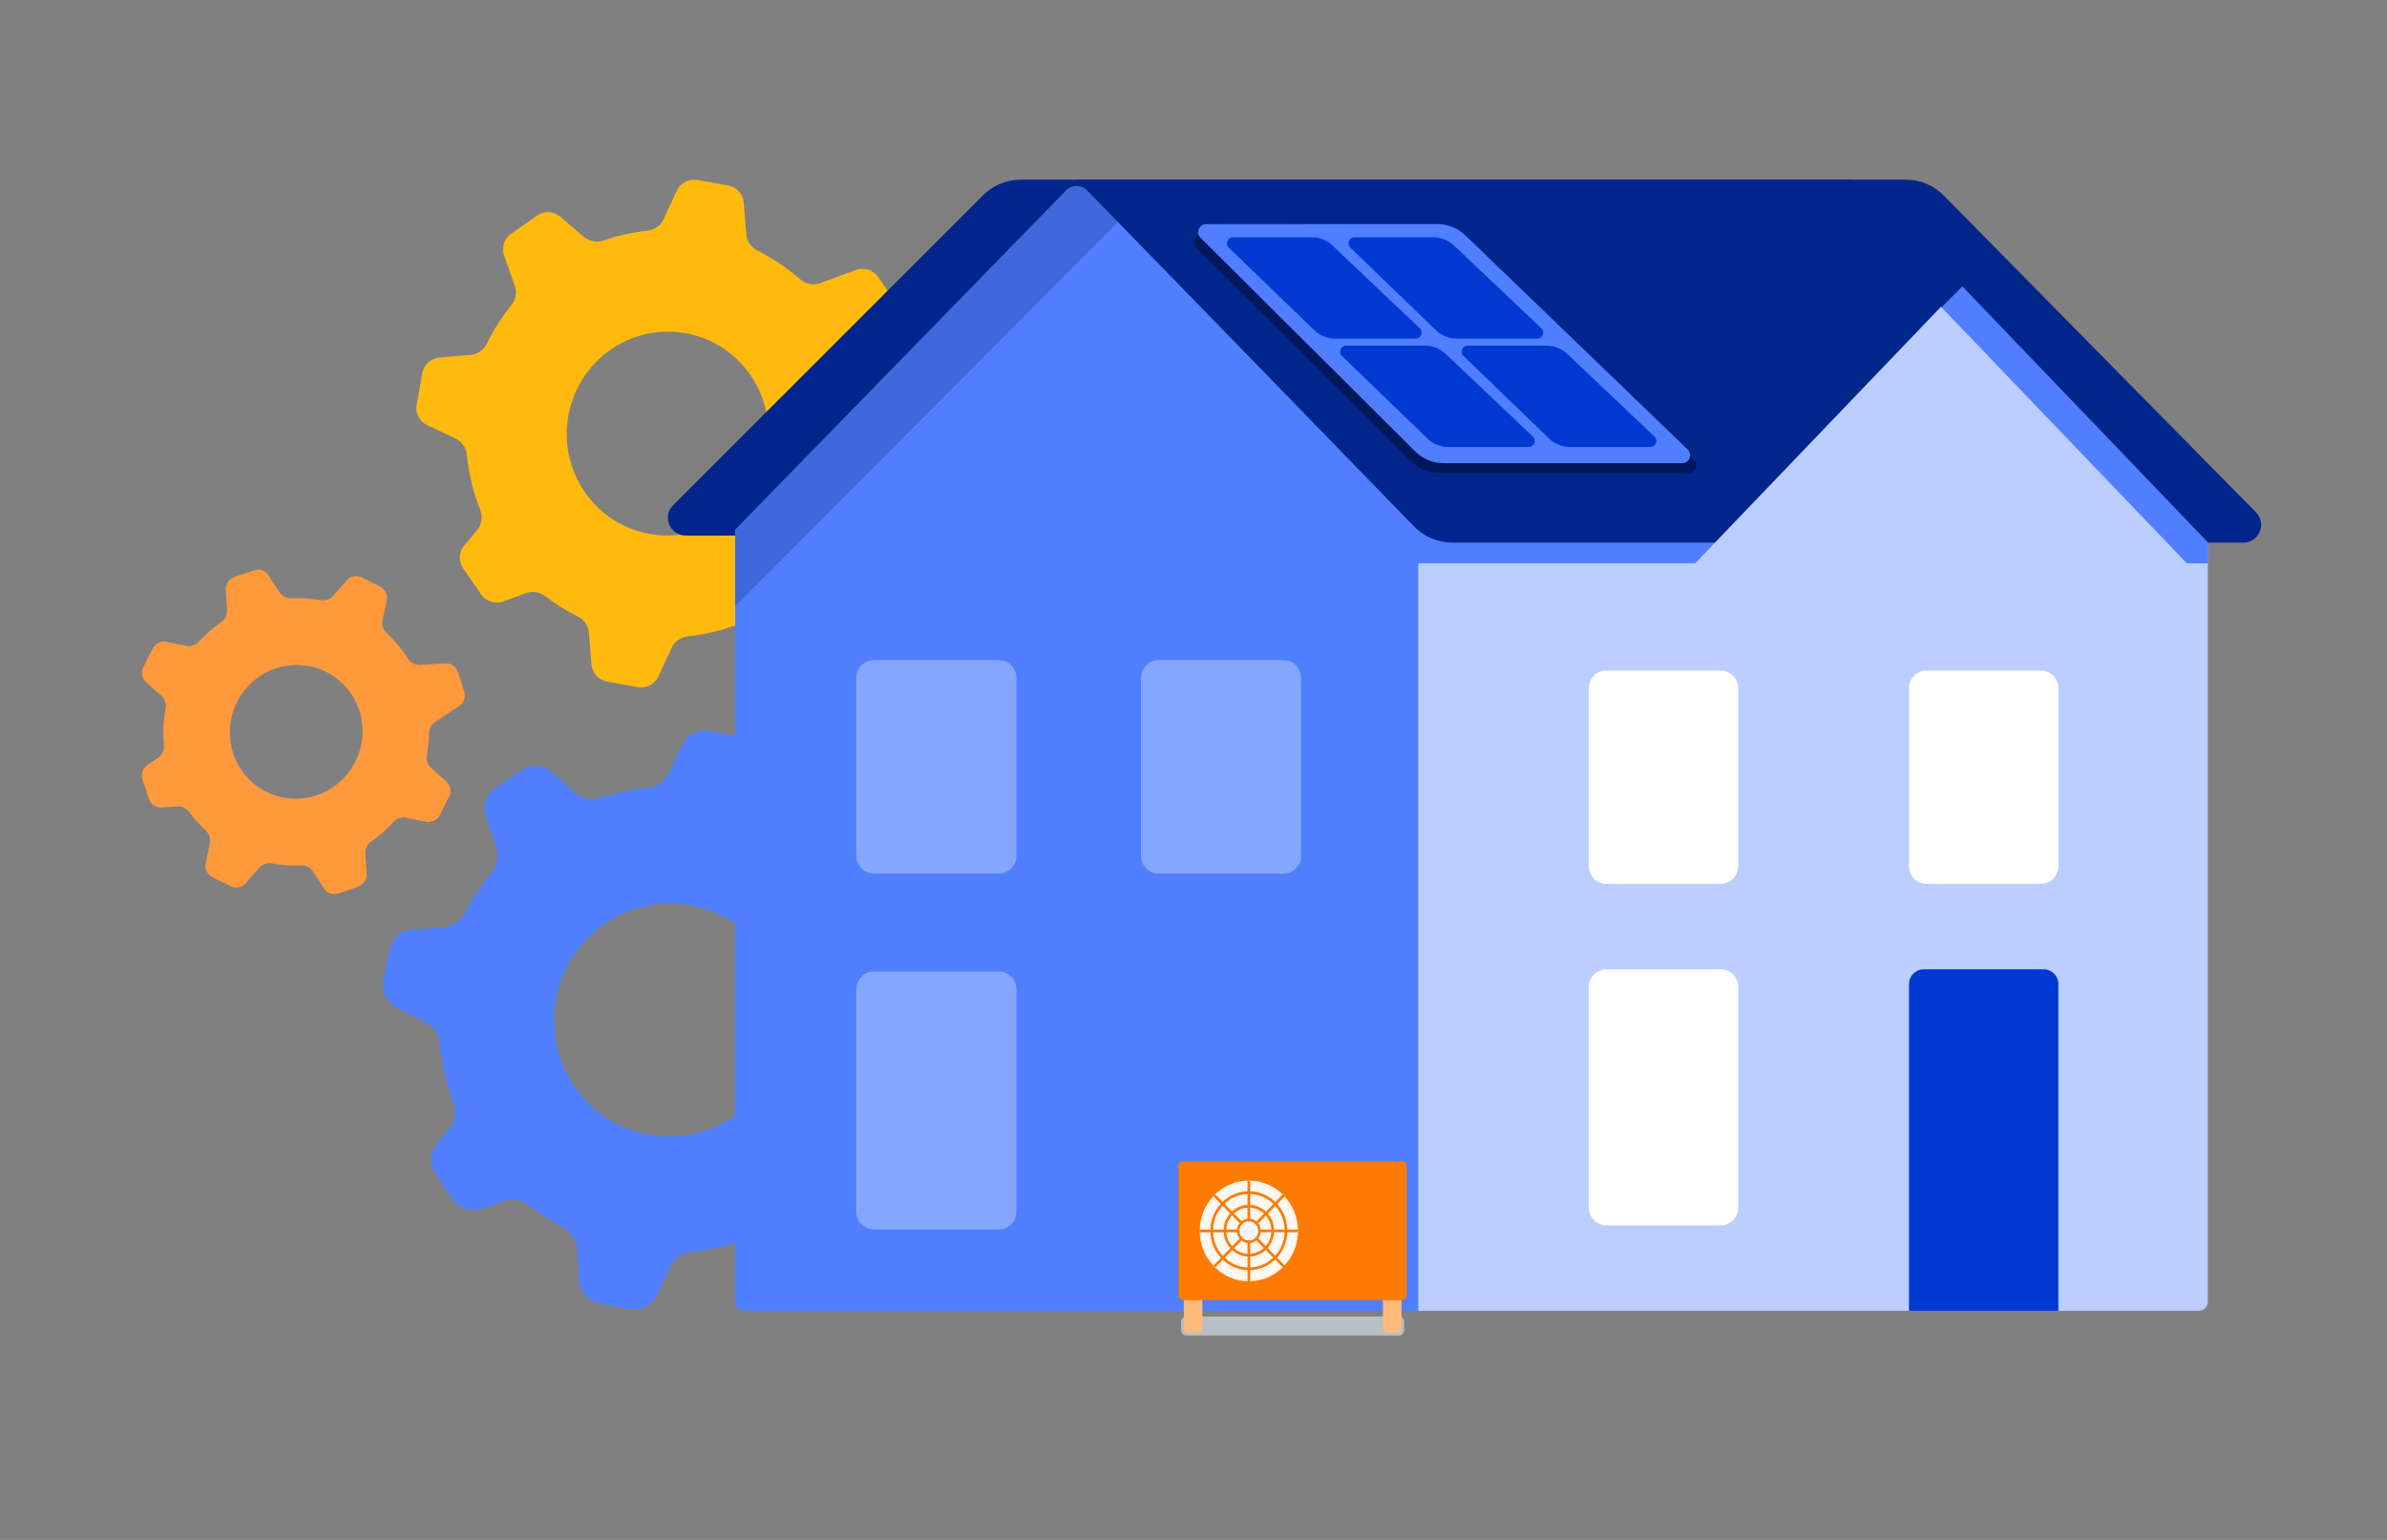 <svg width="186" height="120" viewBox="0 0 186 120" fill="none" xmlns="http://www.w3.org/2000/svg">
<rect x="0" y="0" width="186" height="120" fill="#808080" stroke="none"/>
<g clip-path="url(#clip0_3287_20823)">
<path fill-rule="evenodd" clip-rule="evenodd" d="M52.743 14.855C53.027 14.246 53.686 13.904 54.348 14.024L56.742 14.455C57.403 14.574 57.901 15.124 57.955 15.795L58.152 18.27C58.196 18.818 58.542 19.292 59.034 19.537C60.234 20.136 61.339 20.882 62.329 21.749C62.76 22.126 63.359 22.262 63.898 22.064L66.698 21.038C67.333 20.805 68.046 21.033 68.428 21.59L69.823 23.623C70.2 24.172 70.164 24.904 69.737 25.413L67.478 28.104C67.148 28.497 67.05 29.03 67.185 29.525C67.415 30.368 67.576 31.236 67.665 32.12C67.72 32.667 68.04 33.158 68.536 33.393L70.749 34.44C71.355 34.726 71.692 35.382 71.574 36.041L71.13 38.5C71.012 39.158 70.466 39.656 69.799 39.712L67.359 39.92C66.812 39.967 66.341 40.316 66.099 40.809C65.572 41.881 64.933 42.878 64.199 43.787C63.857 44.211 63.739 44.779 63.921 45.292L64.76 47.652C64.983 48.279 64.761 48.977 64.216 49.36L62.199 50.778C61.646 51.166 60.899 51.131 60.385 50.691L58.533 49.106C58.112 48.745 57.526 48.656 57.001 48.835C55.914 49.208 54.78 49.462 53.617 49.586C53.071 49.644 52.581 49.967 52.349 50.465L51.299 52.716C51.015 53.326 50.356 53.667 49.694 53.548L47.3 53.117C46.639 52.997 46.141 52.447 46.087 51.777L45.89 49.3C45.846 48.752 45.5 48.279 45.008 48.034C44.116 47.588 43.276 47.062 42.497 46.464C42.072 46.138 41.511 46.032 41.008 46.216L39.219 46.872C38.584 47.104 37.871 46.877 37.489 46.319L36.093 44.286C35.717 43.738 35.753 43.006 36.18 42.497L37.18 41.306C37.55 40.865 37.625 40.252 37.414 39.717C36.88 38.367 36.526 36.933 36.378 35.452C36.323 34.905 36.003 34.414 35.507 34.179L33.292 33.132C32.687 32.846 32.349 32.189 32.468 31.53L32.911 29.072C33.03 28.413 33.576 27.916 34.243 27.859L36.683 27.651C37.23 27.604 37.702 27.256 37.944 26.763C38.47 25.692 39.109 24.695 39.842 23.786C40.184 23.362 40.302 22.794 40.12 22.281L39.281 19.922C39.058 19.296 39.281 18.597 39.825 18.215L41.842 16.797C42.395 16.408 43.142 16.444 43.656 16.884L45.505 18.467C45.927 18.828 46.513 18.917 47.038 18.737C48.126 18.364 49.261 18.109 50.425 17.985C50.971 17.927 51.461 17.604 51.694 17.106L52.743 14.855ZM50.611 41.607C54.882 42.376 58.975 39.5 59.753 35.181C60.532 30.863 57.701 26.738 53.43 25.969C49.16 25.199 45.067 28.075 44.288 32.394C43.51 36.712 46.341 40.837 50.611 41.607Z" fill="#FFBA0D"/>
<path fill-rule="evenodd" clip-rule="evenodd" d="M53.163 58.044C53.551 57.236 54.436 56.792 55.316 56.962L57.622 57.407C58.502 57.576 59.158 58.318 59.218 59.212L59.383 61.66C59.432 62.392 59.887 63.028 60.536 63.369C61.788 64.028 62.944 64.829 63.989 65.747C64.562 66.252 65.359 66.444 66.079 66.189L68.922 65.187C69.773 64.886 70.719 65.201 71.22 65.951L72.547 67.936C73.04 68.674 72.981 69.649 72.402 70.321L70.023 73.086C69.577 73.604 69.439 74.314 69.605 74.977C69.821 75.843 69.975 76.73 70.063 77.632C70.134 78.361 70.551 79.021 71.21 79.342L73.38 80.401C74.182 80.793 74.622 81.673 74.453 82.549L73.993 84.932C73.824 85.808 73.088 86.462 72.198 86.527L69.789 86.703C69.059 86.756 68.426 87.214 68.089 87.864C67.514 88.975 66.832 90.011 66.058 90.963C65.601 91.527 65.433 92.282 65.668 92.969L66.471 95.318C66.758 96.157 66.45 97.085 65.718 97.586L63.748 98.935C63.004 99.445 62.009 99.385 61.331 98.79L59.528 97.208C58.972 96.721 58.193 96.593 57.488 96.818C56.343 97.182 55.155 97.433 53.94 97.559C53.211 97.635 52.552 98.056 52.234 98.716L51.17 100.928C50.782 101.736 49.898 102.181 49.017 102.011L46.711 101.566C45.831 101.396 45.175 100.654 45.115 99.76L44.95 97.311C44.901 96.579 44.446 95.944 43.797 95.602C42.889 95.124 42.031 94.57 41.229 93.952C40.663 93.516 39.918 93.363 39.244 93.601L37.55 94.198C36.7 94.498 35.754 94.183 35.252 93.433L33.925 91.449C33.432 90.711 33.492 89.736 34.07 89.064L34.974 88.013C35.474 87.432 35.584 86.616 35.317 85.897C34.78 84.446 34.424 82.916 34.271 81.341C34.2 80.612 33.783 79.952 33.125 79.63L30.953 78.571C30.151 78.18 29.711 77.299 29.88 76.422L30.34 74.04C30.509 73.164 31.245 72.51 32.135 72.445L34.544 72.269C35.275 72.216 35.908 71.758 36.245 71.108C36.819 69.998 37.501 68.962 38.274 68.011C38.731 67.447 38.899 66.692 38.664 66.006L37.861 63.657C37.574 62.818 37.882 61.891 38.614 61.39L40.584 60.041C41.328 59.531 42.324 59.591 43.002 60.186L44.801 61.765C45.357 62.252 46.136 62.38 46.841 62.155C47.988 61.79 49.177 61.539 50.394 61.413C51.123 61.337 51.781 60.916 52.099 60.255L53.163 58.044ZM50.445 88.409C55.318 89.349 60.038 86.117 60.989 81.19C61.939 76.263 58.76 71.507 53.887 70.567C49.015 69.627 44.294 72.859 43.344 77.786C42.393 82.713 45.573 87.469 50.445 88.409Z" fill="#4F7FFF"/>
<path fill-rule="evenodd" clip-rule="evenodd" d="M27.014 45.228C27.31 44.891 27.795 44.795 28.196 44.995L29.608 45.698C30.009 45.898 30.225 46.343 30.134 46.782L29.807 48.361C29.732 48.72 29.866 49.087 30.134 49.337C30.776 49.932 31.332 50.601 31.795 51.325C32 51.647 32.359 51.846 32.74 51.82L34.675 51.689C35.126 51.659 35.539 51.938 35.68 52.366L36.179 53.885C36.317 54.306 36.158 54.768 35.789 55.014L33.884 56.285C33.6 56.475 33.438 56.798 33.431 57.14C33.421 57.709 33.363 58.28 33.258 58.849C33.191 59.209 33.304 59.584 33.578 59.827L34.767 60.881C35.101 61.178 35.195 61.661 34.996 62.06L34.273 63.51C34.074 63.91 33.632 64.126 33.194 64.038L31.636 63.724C31.277 63.651 30.91 63.786 30.663 64.056C30.137 64.631 29.555 65.138 28.929 65.575C28.631 65.782 28.45 66.124 28.47 66.486L28.564 68.11C28.59 68.553 28.317 68.958 27.898 69.101L26.385 69.617C25.958 69.763 25.486 69.601 25.24 69.223L24.374 67.898C24.172 67.589 23.814 67.423 23.444 67.439C22.695 67.473 21.939 67.425 21.188 67.291C20.828 67.226 20.454 67.341 20.212 67.617L19.148 68.829C18.853 69.166 18.367 69.262 17.966 69.062L16.555 68.359C16.154 68.159 15.937 67.714 16.028 67.275L16.356 65.695C16.43 65.336 16.297 64.969 16.028 64.719C15.552 64.278 15.123 63.795 14.745 63.28C14.533 62.992 14.194 62.819 13.837 62.843L12.607 62.926C12.158 62.956 11.744 62.678 11.603 62.249L11.104 60.731C10.966 60.31 11.125 59.848 11.494 59.602L12.328 59.045C12.646 58.832 12.809 58.454 12.774 58.072C12.687 57.128 12.728 56.164 12.905 55.208C12.972 54.848 12.859 54.474 12.585 54.231L11.395 53.175C11.061 52.879 10.968 52.396 11.167 51.997L11.889 50.547C12.088 50.147 12.53 49.931 12.968 50.019L14.527 50.334C14.886 50.406 15.252 50.271 15.499 50.001C16.025 49.426 16.607 48.919 17.232 48.483C17.53 48.276 17.712 47.934 17.691 47.572L17.597 45.949C17.571 45.506 17.844 45.101 18.264 44.958L19.777 44.441C20.203 44.296 20.675 44.458 20.922 44.836L21.786 46.158C21.988 46.468 22.347 46.634 22.716 46.617C23.466 46.583 24.223 46.631 24.974 46.766C25.335 46.83 25.709 46.715 25.951 46.44L27.014 45.228ZM20.752 61.703C23.305 62.974 26.416 61.913 27.702 59.332C28.988 56.751 27.961 53.628 25.409 52.357C22.857 51.085 19.745 52.146 18.459 54.727C17.173 57.308 18.2 60.431 20.752 61.703Z" fill="#FF993C"/>
<path d="M110.501 42.273H172.035V101.45C172.035 101.833 171.725 102.144 171.342 102.144H110.501V42.273Z" fill="#BBCEFF"/>
<path d="M144.371 14H79.539C78.436 14 77.377 14.438 76.597 15.218L52.452 39.364C51.578 40.238 52.197 41.731 53.432 41.731H116.639L144.371 14Z" fill="#00268C"/>
<path d="M83.066 14.846L57.282 41.282V101.45C57.282 101.833 57.592 102.144 57.975 102.144L110.501 102.144V43.893H135.447V40.609H109.844L84.717 14.846C84.264 14.382 83.519 14.382 83.066 14.846Z" fill="#4F7FFF"/>
<path d="M83.069 14.838L57.282 41.285V47.249L87.121 17.3L84.711 14.837C84.26 14.376 83.519 14.377 83.069 14.838Z" fill="#001346" fill-opacity="0.2"/>
<path d="M83.952 14H148.506C149.62 14 150.688 14.447 151.469 15.24L175.792 39.926C176.655 40.802 176.034 42.285 174.804 42.285H113.168C112.043 42.285 110.966 41.83 110.183 41.023L83.952 14Z" fill="#00268C"/>
<path d="M93.674 18.251L112.654 18.252C113.463 18.252 114.24 18.568 114.819 19.131L131.972 35.812C132.371 36.2 132.096 36.878 131.539 36.878L112.17 36.877C111.349 36.877 110.562 36.552 109.98 35.973L93.236 19.313C92.843 18.922 93.12 18.251 93.674 18.251Z" fill="#001346" fill-opacity="0.7"/>
<path d="M93.984 17.467L112.022 17.466C112.825 17.466 113.597 17.778 114.176 18.335L131.506 35.024C131.908 35.412 131.634 36.092 131.075 36.092L112.481 36.093C111.66 36.093 110.872 35.768 110.29 35.189L93.546 18.529C93.153 18.138 93.43 17.467 93.984 17.467Z" fill="#4F7FFF"/>
<path d="M102.224 18.494H96.07C95.651 18.494 95.445 19.004 95.746 19.295L102.416 25.734C102.85 26.153 103.43 26.388 104.034 26.388H110.315C110.736 26.388 110.941 25.873 110.635 25.584L103.826 19.132C103.394 18.722 102.82 18.494 102.224 18.494Z" fill="#0039D2"/>
<path d="M111.042 26.935H104.887C104.468 26.935 104.262 27.445 104.563 27.736L111.233 34.175C111.667 34.594 112.247 34.828 112.851 34.828H119.132C119.553 34.828 119.758 34.314 119.452 34.024L112.644 27.573C112.211 27.163 111.638 26.935 111.042 26.935Z" fill="#0039D2"/>
<path d="M105.544 18.494H111.698C112.294 18.494 112.868 18.722 113.3 19.132L120.109 25.584C120.415 25.873 120.21 26.388 119.789 26.388H113.507C112.904 26.388 112.324 26.153 111.89 25.734L105.22 19.295C104.919 19.004 105.125 18.494 105.544 18.494Z" fill="#0039D2"/>
<path d="M120.515 26.935H114.361C113.942 26.935 113.736 27.445 114.037 27.736L120.707 34.175C121.141 34.594 121.721 34.828 122.325 34.828H128.606C129.027 34.828 129.232 34.314 128.926 34.024L122.118 27.573C121.685 27.163 121.112 26.935 120.515 26.935Z" fill="#0039D2"/>
<path d="M148.752 76.687C148.752 76.05 149.268 75.534 149.905 75.534H159.241C159.877 75.534 160.393 76.05 160.393 76.687V102.144H148.752V76.687Z" fill="#0039D2"/>
<path d="M123.805 53.638C123.805 52.872 124.426 52.251 125.192 52.251H134.06C134.826 52.251 135.447 52.872 135.447 53.638V67.495C135.447 68.261 134.826 68.882 134.06 68.882H125.192C124.426 68.882 123.805 68.261 123.805 67.495V53.638Z" fill="white"/>
<path d="M148.752 53.638C148.752 52.872 149.373 52.251 150.138 52.251H159.007C159.773 52.251 160.393 52.872 160.393 53.638V67.495C160.393 68.261 159.773 68.882 159.007 68.882H150.138C149.373 68.882 148.752 68.261 148.752 67.495V53.638Z" fill="white"/>
<path d="M125.192 75.534C124.426 75.534 123.805 76.155 123.805 76.921V94.105C123.805 94.87 124.426 95.491 125.192 95.491H134.06C134.826 95.491 135.447 94.87 135.447 94.105V76.921C135.447 76.155 134.826 75.534 134.06 75.534H125.192Z" fill="white"/>
<path d="M66.723 52.824C66.723 52.058 67.344 51.437 68.11 51.437H77.816C78.582 51.437 79.202 52.058 79.202 52.824V66.689C79.202 67.455 78.582 68.076 77.816 68.076H68.11C67.344 68.076 66.723 67.455 66.723 66.689V52.824Z" fill="#85A6FF"/>
<path d="M88.908 52.824C88.908 52.058 89.529 51.437 90.295 51.437H100.001C100.766 51.437 101.387 52.058 101.387 52.824V66.689C101.387 67.455 100.766 68.076 100.001 68.076H90.295C89.529 68.076 88.908 67.455 88.908 66.689V52.824Z" fill="#85A6FF"/>
<path d="M68.11 75.702C67.344 75.702 66.723 76.323 66.723 77.088V94.42C66.723 95.186 67.344 95.807 68.11 95.807H77.816C78.582 95.807 79.202 95.186 79.202 94.42V77.088C79.202 76.323 78.582 75.702 77.816 75.702H68.11Z" fill="#85A6FF"/>
<path d="M172.062 42.285L152.909 22.315L149.584 25.655L167.133 43.898H172.062V42.285Z" fill="#4F7FFF"/>
<path d="M151.246 23.906L130.458 45.599H172.035L151.246 23.906Z" fill="#BBCEFF"/>
<g style="mix-blend-mode:multiply" opacity="0.8">
<path d="M92.038 103.011C92.038 102.777 92.223 102.587 92.452 102.587H109.003C109.232 102.587 109.417 102.777 109.417 103.011V103.648C109.417 103.882 109.232 104.072 109.003 104.072H92.452C92.223 104.072 92.038 103.882 92.038 103.648V103.011Z" fill="#C3CED5"/>
</g>
<path d="M93.693 101.102H92.245V103.435C92.245 103.67 92.43 103.86 92.658 103.86H93.279C93.508 103.86 93.693 103.67 93.693 103.435V101.102Z" fill="#FFB978"/>
<path d="M109.21 101.102H107.762V103.435C107.762 103.67 107.947 103.86 108.176 103.86H108.796C109.025 103.86 109.21 103.67 109.21 103.435V101.102Z" fill="#FFB978"/>
<path d="M109.21 90.496C109.439 90.496 109.624 90.686 109.624 90.92V100.89C109.624 101.124 109.439 101.314 109.21 101.314L92.245 101.314C92.016 101.314 91.831 101.124 91.831 100.89L91.831 90.92C91.831 90.686 92.016 90.496 92.245 90.496L109.21 90.496Z" fill="#FF7A00"/>
<path d="M101.141 95.921C101.141 98.089 99.428 99.846 97.314 99.846C95.2 99.846 93.486 98.089 93.486 95.921C93.486 93.754 95.2 91.997 97.314 91.997C99.428 91.997 101.141 93.754 101.141 95.921Z" fill="#FFF7F0"/>
<path fill-rule="evenodd" clip-rule="evenodd" d="M95.136 98.021L94.551 98.62C94.575 98.646 94.599 98.671 94.623 98.696C94.648 98.722 94.672 98.746 94.697 98.77L95.283 98.169C95.794 98.651 96.468 98.953 97.21 98.979V99.844C97.245 99.845 97.279 99.846 97.314 99.846C97.348 99.846 97.383 99.845 97.417 99.844V98.979C98.168 98.953 98.848 98.644 99.361 98.154L99.962 98.77C99.987 98.746 100.012 98.722 100.036 98.696C100.061 98.671 100.085 98.646 100.108 98.62L99.507 98.004C99.982 97.482 100.282 96.79 100.311 96.028H101.14C101.141 95.992 101.141 95.957 101.141 95.921C101.141 95.886 101.141 95.851 101.14 95.815H100.312C100.291 95.048 99.995 94.351 99.522 93.823L100.108 93.223C100.085 93.197 100.061 93.172 100.036 93.147C100.012 93.122 99.987 93.097 99.962 93.073L99.377 93.672C98.863 93.172 98.176 92.858 97.417 92.831V91.999C97.383 91.998 97.348 91.997 97.314 91.997C97.279 91.997 97.245 91.998 97.21 91.999V92.831C96.46 92.857 95.779 93.166 95.267 93.657L94.697 93.073C94.672 93.097 94.648 93.122 94.623 93.147C94.599 93.172 94.575 93.197 94.551 93.223L95.12 93.807C94.638 94.336 94.337 95.04 94.315 95.815H93.487C93.487 95.851 93.486 95.886 93.486 95.921C93.486 95.957 93.487 95.992 93.487 96.028H94.316C94.345 96.799 94.652 97.497 95.136 98.021ZM96.597 96.028H97.08L96.741 96.375C96.666 96.276 96.615 96.157 96.597 96.028ZM96.597 95.815H97.08L96.741 95.468C96.666 95.567 96.615 95.686 96.597 95.815ZM96.593 95.317C96.482 95.456 96.409 95.627 96.388 95.815H95.557C95.578 95.391 95.741 95.005 95.999 94.707L96.593 95.317ZM96.889 95.32L97.21 95.649V95.187C97.091 95.204 96.982 95.251 96.889 95.32ZM97.21 94.973C97.035 94.993 96.874 95.063 96.741 95.168L96.145 94.557C96.432 94.296 96.802 94.129 97.21 94.105V94.973ZM97.417 95.187V95.682L97.756 95.334C97.66 95.257 97.544 95.205 97.417 95.187ZM97.904 95.183C97.768 95.069 97.601 94.994 97.417 94.973V94.105C97.833 94.13 98.21 94.303 98.499 94.573L97.904 95.183ZM97.9 95.486L97.579 95.815H98.031C98.013 95.694 97.968 95.582 97.9 95.486ZM98.239 95.815C98.22 95.635 98.151 95.471 98.048 95.335L98.643 94.725C98.893 95.02 99.05 95.399 99.07 95.815H98.239ZM98.031 96.028H97.579L97.9 96.357C97.968 96.261 98.013 96.149 98.031 96.028ZM98.048 96.508C98.151 96.373 98.22 96.208 98.239 96.028H99.068C99.041 96.439 98.88 96.813 98.628 97.103L98.048 96.508ZM97.756 96.509L97.417 96.161V96.656C97.544 96.638 97.66 96.586 97.756 96.509ZM97.417 96.87C97.601 96.849 97.768 96.774 97.904 96.66L98.482 97.253C98.195 97.514 97.825 97.681 97.417 97.705V96.87ZM97.21 96.656V96.194L96.889 96.523C96.982 96.592 97.091 96.639 97.21 96.656ZM96.742 96.674C96.874 96.78 97.035 96.85 97.21 96.87V97.705C96.811 97.681 96.447 97.521 96.162 97.268L96.742 96.674ZM96.593 96.526C96.482 96.387 96.409 96.216 96.388 96.028H95.559C95.587 96.447 95.754 96.828 96.014 97.12L96.593 96.526ZM95.868 97.27C95.57 96.939 95.38 96.506 95.352 96.028L94.523 96.028C94.552 96.74 94.835 97.385 95.282 97.871L95.868 97.27ZM94.522 95.815L95.35 95.815C95.371 95.332 95.557 94.894 95.853 94.557L95.267 93.957C94.822 94.447 94.543 95.098 94.522 95.815ZM95.413 93.807C95.888 93.354 96.517 93.069 97.21 93.043V93.893C96.745 93.917 96.323 94.108 95.999 94.407L95.413 93.807ZM97.417 93.893C97.89 93.918 98.319 94.114 98.645 94.423L99.231 93.823C98.754 93.361 98.118 93.07 97.417 93.043V93.893ZM99.376 93.974L98.79 94.575C99.076 94.909 99.257 95.341 99.277 95.815L100.105 95.815C100.084 95.106 99.811 94.462 99.376 93.974ZM100.104 96.028L99.276 96.028C99.248 96.498 99.063 96.924 98.775 97.253L99.361 97.854C99.798 97.37 100.075 96.732 100.104 96.028ZM99.214 98.004L98.628 97.403C98.304 97.703 97.882 97.893 97.417 97.918V98.767C98.11 98.741 98.739 98.456 99.214 98.004ZM97.21 98.767C96.525 98.741 95.903 98.463 95.43 98.019L96.016 97.418C96.338 97.709 96.753 97.893 97.21 97.918V98.767Z" fill="#FF7A00"/>
<path d="M98.038 95.921C98.038 96.332 97.714 96.664 97.314 96.664C96.914 96.664 96.59 96.332 96.59 95.921C96.59 95.511 96.914 95.179 97.314 95.179C97.714 95.179 98.038 95.511 98.038 95.921Z" fill="#F1F5FF"/>
</g>
<defs>
<clipPath id="clip0_3287_20823">
<rect width="186" height="120" fill="white"/>
</clipPath>
</defs>
</svg>

